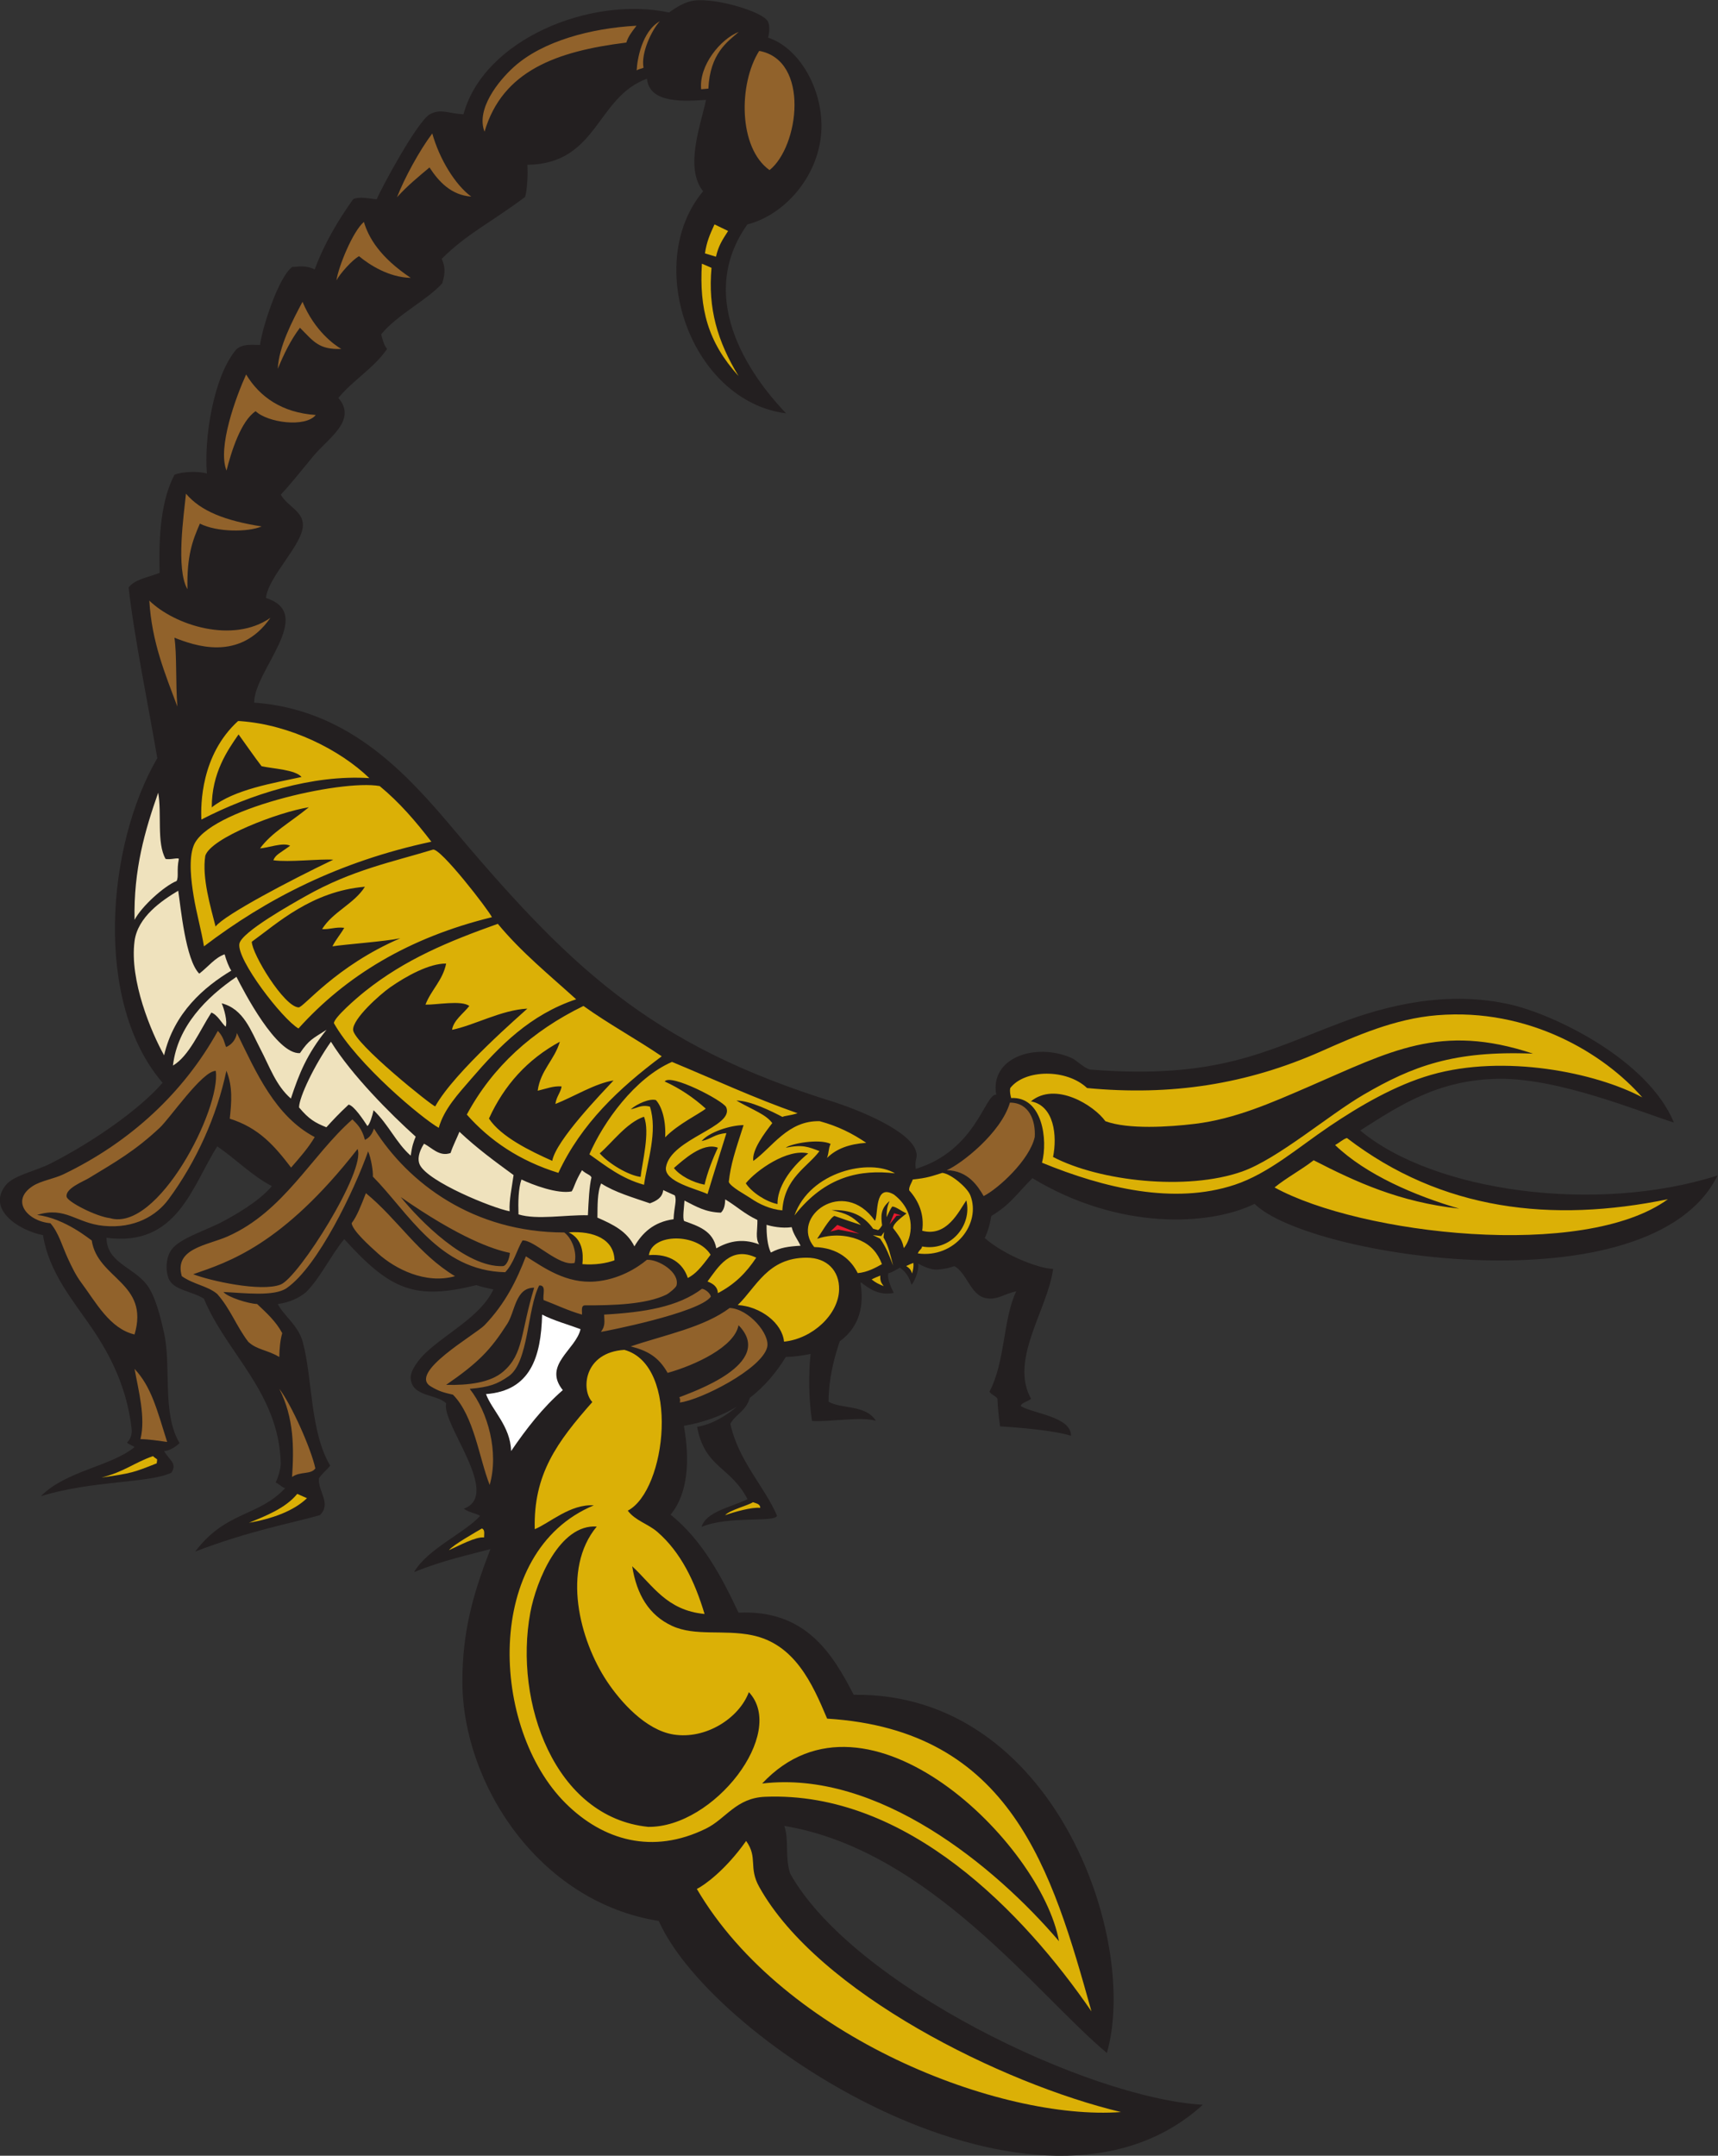 <?xml version="1.0" encoding="UTF-8" standalone="no"?>
<svg
   xmlns:dc="http://purl.org/dc/elements/1.1/"
   xmlns:cc="http://creativecommons.org/ns#"
   xmlns:rdf="http://www.w3.org/1999/02/22-rdf-syntax-ns#"
   xmlns:svg="http://www.w3.org/2000/svg"
   xmlns="http://www.w3.org/2000/svg"
   viewBox="0 0 687.187 862.173"
   height="862.173"
   width="687.187"
   xml:space="preserve"
   id="svg2"
   version="1.1"><rect x="0" y="0" width="687.187" height="862.173" fill="#333333" stroke="none"/><defs
     id="defs6" /><g
     transform="matrix(1.333,0,0,-1.333,0,862.173)"
     id="g10"><g
       transform="scale(0.1)"
       id="g12"><path
         id="path14"
         style="fill:#231f20;fill-opacity:1;fill-rule:evenodd;stroke:none"
         d="m 2304.7,6354.97 c 97.6,-31.91 168.68,-163.27 159.52,-286.16 -9.86,-132.22 -110.88,-246.28 -221.55,-274.24 -178.41,-250.98 63.91,-511.45 116.12,-566.91 -286.29,37.01 -430.27,449.75 -249.06,666.28 -55.8,70.98 -8.05,195.94 8.87,274.23 -61.71,-3.64 -170.07,-12.82 -177.25,63.59 -153.31,-55.9 -146.63,-255.31 -358.91,-258.33 2.05,-28.55 -0.56,-75.36 -6.8,-96.47 -102.29,-76.57 -175.66,-110.89 -250.21,-185.71 13.88,-29.54 7.5,-53.44 1.46,-73.53 -43.79,-49.32 -136.73,-94.99 -183.14,-153.02 4.3,-16.02 8.19,-32.4 17.73,-43.72 -39.27,-57.52 -102.33,-93.69 -146.23,-147.05 57.74,-67 -29.664,-119.87 -75.328,-174.88 -37.543,-45.22 -69.063,-85.46 -97.481,-115.25 20.86,-35.95 66.465,-49.03 66.465,-91.41 0,-58.71 -104.414,-153.91 -110.781,-218.6 150.758,-48 -35.789,-217.28 -35.445,-313.97 272.61,-19.74 442.59,-197.94 576.04,-353.73 368.25,-438.71 607.24,-673.22 1169.82,-846.54 69,-22.89 217.99,-82.38 239.26,-143.09 8.41,-23.94 -4.07,-22.07 0,-55.64 182.31,55.63 207.56,226.41 241.56,222.58 -19.38,111.07 115.95,156.66 223.71,111.28 19,-8 36.31,-29.57 57.61,-35.78 380.1,-30.2 526.76,54.77 748.86,139.11 142.37,54.08 324.72,99.21 514.01,55.64 128.96,-29.68 410.15,-163.34 489.53,-353.9 -102.55,32.42 -344.51,133.42 -524.98,131.34 -181.78,-2.1 -297.74,-79.33 -416.53,-155 219.03,-183.3 706.68,-251.27 1072.32,-135.13 -198.88,-402.64 -1226.07,-246.64 -1389.28,-85.02 -134.09,-65.67 -405.36,-80.78 -666.74,77.07 -51.98,-52.89 -66.39,-78.83 -123.27,-113.6 -3.76,-23.78 -10.22,-46.09 -19.66,-66.09 64.53,-56.19 171.04,-93.18 205.17,-92.44 -16.06,-121.97 -131.8,-272.21 -66.31,-389.57 -5.56,-7.25 -30.49,-11.76 -30.58,-22.36 38.1,-22.8 150.99,-31.51 150.57,-88.85 -52.23,16.29 -155.96,24.86 -212.86,28.14 -3.97,26.88 -6.57,54.3 -7.82,81.82 -0.36,7.69 -23.5,15.41 -23.64,23.12 47.19,89.55 40.18,217.13 79.85,300.14 -37.68,-7.4 -57.33,-27.77 -93.05,-19.88 -43.74,9.69 -55.78,76.21 -92.41,95.6 -14.9,-5.27 -31.38,-8.79 -49.58,-10.27 -26.25,-2.13 -59.11,18.12 -59.17,18.12 3.4,-24.66 -14.35,-59.57 -20.17,-63.75 -5.73,21.29 -15.6,37.5 -34.35,51.57 -3.48,-1.98 -26.63,-16.19 -34.8,-16.9 -5.49,-18.4 13.79,-53.34 16.12,-59.04 -46.62,-9.18 -76.22,15 -98.63,31.78 -0.33,-1.17 -0.67,-2.33 -1.01,-3.5 13.16,-80.04 -12.45,-137.36 -62.49,-173.53 -18.52,-55.22 -33.07,-114.42 -33.6,-181.06 38.09,-22.79 111.59,-8.3 142.04,-57.32 -45.67,13.34 -134.7,-3.87 -191.59,-0.61 -9.6,65.04 -10.97,134.53 -4.43,201.31 -23.06,-5.29 -47.99,-8.42 -74.32,-9.39 -28.97,-47.19 -64.13,-88.81 -107.97,-122.66 -11.52,-40.49 -44.5,-50.04 -58.27,-78.2 24.66,-111.68 102.88,-188.23 140.02,-275.47 -6.12,-21 -144.87,0.9 -226.18,-33.32 12.08,45 87.5,58.77 137.57,82.93 -50.09,98.14 -128.89,94.18 -151.16,217.28 46.65,7.29 87.72,34.42 119.28,60.35 -44.58,-26.75 -96.96,-46.52 -159.04,-57.57 18,-100.59 13.58,-201.72 -39.87,-266.29 93.32,-75.26 151.37,-182.17 203.83,-294.11 200.13,9.32 281.09,-121.01 345.61,-246.4 600.85,8.03 857.46,-732.931 759.74,-1074.67 -205.98,171.368 -532.49,609.59 -967.99,681.192 15.05,-45.117 1.03,-90.782 17.72,-143.067 186.78,-334.14 893.75,-673.828 1238.1,-693.535 -487.41,-444.433 -1470.01,184.629 -1632.47,551.543 -361.42,57.07 -589.34,413.927 -589.34,718.277 0,151.94 33.04,265.53 84.2,397.45 -69.46,-18.77 -139.48,-32.99 -228.95,-68.85 39.23,68.63 151.41,117.21 197.93,168.2 -11.87,8.75 -29.08,8.3 -48.91,21.78 114.46,41.95 -67.5,254.16 -53.01,316.05 -27.13,28.66 -102.68,18.21 -106.34,75.51 -1.52,23.73 25.74,57.87 44.31,75.51 63.47,60.29 165.9,109.86 203.83,190.78 -19.81,4.2 -33.5,7.09 -50.95,12.95 -184.59,-45.51 -257.61,-15.57 -396.6,138.07 -41.415,-50.39 -71.505,-116.31 -114.966,-159.55 -21.711,-17.5 -48.633,-30.32 -84.426,-35.2 18.371,-36.15 61.574,-63.4 75.328,-115.25 29.516,-111.27 21.082,-266.96 81.871,-369.61 -7.855,-10.96 -28.527,-27.76 -33.613,-38.52 -4.012,-38.4 38.777,-75.04 2.633,-110.12 -83.098,-23.82 -208.664,-45.91 -373.961,-109.1 92.687,122.48 188.441,103.3 269.894,190.16 -9.605,1.97 -17.078,12.01 -28.445,16.85 3.285,6.39 15.715,38.73 15.156,58.66 -5.996,212.46 -163.441,329.53 -230.421,492.85 -36.165,23.14 -91.524,25.27 -105.735,60.13 -11.488,28.19 -6.707,66.66 8.25,86.9 26.473,35.86 103.414,56.82 159.52,87.44 64.554,35.25 112.293,68.48 141.797,103.34 -62.383,32.81 -107.551,81.05 -163.95,119.22 -75.949,-119.71 -120.023,-302.4 -332.332,-274.22 0.895,-73.91 77.508,-86.52 119.641,-139.1 26.961,-33.65 42.953,-100.61 53.172,-147.05 22.437,-102.01 -7.067,-239.01 46.422,-329.94 -11.969,-11.86 -32.946,-23.95 -46.422,-23.79 15.808,-27.7 40.234,-36.57 21.933,-65 -67.668,-31.92 -237.824,-22.82 -391.617,-70.43 75.121,76.46 211.41,89.59 281.063,147.34 -4.094,3.73 -21.059,9.83 -22.414,13.69 9.136,9.28 15.808,22.41 13.55,41.96 -13.824,119.41 -60.703,215.93 -119.644,302.05 -57.617,84.2 -128.258,166.54 -146.223,278.22 -71.121,13.44 -171.371,77.48 -110.773,151.03 23.363,28.36 90.433,42.02 132.926,63.58 121.41,61.6 263.074,158.03 336.769,242.44 -206.957,240.43 -168.894,710.93 -15.984,974.09 -22.172,133.57 -71.094,371.81 -85.934,512.34 19.403,24.99 60.551,30.47 93.051,43.72 -3.445,114.38 4.883,218.19 44.312,294.1 22.454,9.56 69.848,11.59 97.485,3.98 -8.895,99.74 17.855,289.03 88.125,372.18 17.344,15.15 37.14,14.44 71.39,13.34 5.602,48.61 54.629,203.05 96.387,234.09 16.738,-0.03 38.305,6.81 67.57,-7.55 29.028,78.62 69.825,146.68 115.215,210.64 18.62,9.56 50.24,1.37 70.89,0 15.11,36.14 123.12,235.99 160.13,255.38 32.92,17.24 54.19,1.93 100.18,-0.55 60.57,224.77 380.99,355.76 617.05,305.56 22.53,16.59 48.55,32.41 75.32,35.77 65.75,8.27 208.14,-33.66 221.56,-63.58 5.64,-12.58 4.45,-31.77 0,-47.7 v 0" /><path
         id="path16"
         style="fill:#ffffff;fill-opacity:1;fill-rule:evenodd;stroke:none"
         d="m 1626.75,2523.65 c 34.66,-17.93 76.69,-29.26 115.2,-43.73 -14.12,-61.89 -113.91,-107.24 -53.17,-182.83 -60.74,-52.83 -109.66,-116.25 -155.08,-182.81 -2.1,75.1 -57.92,122.75 -75.34,170.9 133.6,10 165.11,111.56 168.39,238.47 v 0" /><path
         id="path18"
         style="fill:#dbb006;fill-opacity:1;fill-rule:evenodd;stroke:none"
         d="m 2106.17,5676.77 c 9.61,-4.15 19.22,-8.3 28.83,-12.45 -11.03,-122.02 17.85,-220.56 81.13,-324.63 -92.34,101.72 -118.05,202.08 -109.96,337.08 z m 37.83,117.88 c -14.76,-32.14 -23.49,-52.64 -28.67,-87.03 11.02,-3.29 22.05,-6.58 33.07,-9.89 7.76,32.82 17.65,48.06 36.4,77.15 -13.61,6.59 -27.21,13.19 -40.8,19.77 v 0" /><path
         id="path20"
         style="fill:#91622b;fill-opacity:1;fill-rule:evenodd;stroke:none"
         d="m 1980,6404.14 c -24.28,-25.91 -57.28,-95.51 -48.99,-139.2 -5.95,-3.98 -11.96,-2.59 -20.52,-8.39 1.25,32 15.9,117.73 69.51,147.59 z M 1297.11,6067.5 c 21.39,-76.44 68.83,-154.45 116.94,-189.46 -60.03,4.45 -97.14,44.41 -125.29,87.43 -32.92,-27.74 -66.49,-54.91 -97.48,-89.38 21.91,56.58 66.77,139.45 105.83,191.41 z m -205.18,-265.46 c -33.52,-28.25 -76.82,-135.33 -82.32,-175.47 9.6,19.22 48.06,62.4 67.68,72.62 33.07,-27.21 90.07,-63.38 155.25,-65.03 -93.14,62.25 -126.7,121.22 -140.61,167.88 z M 907.75,5562.41 c 36.852,-88.61 97.06,-130.14 116.37,-141.43 -67.612,-2.34 -82.557,21.99 -124.077,63.59 -27.414,-36.35 -48.18,-78.66 -66.465,-123.2 2.774,66.42 44.574,145.44 74.172,201.04 z M 738.539,5344.36 c 40.742,-67.33 107.559,-114.66 208.863,-121.55 -30.726,-38.26 -143.851,-23.27 -180.293,11.37 -44.32,-29.13 -73.254,-121.93 -87.382,-178.14 -27.895,69.19 28.578,221.7 58.812,288.32 z M 558.07,4986.67 c 44.149,-52.28 117.035,-80.85 226.766,-98.26 -40.969,-17.67 -133.789,-17.49 -185.051,8.49 -22.113,-51.02 -39.414,-95.65 -37.285,-196.92 -35.316,61.17 -10.629,224.16 -4.43,286.69 z m -110,-320.83 c 76.246,-74.23 250.426,-130.06 363.352,-51.66 -93.258,-134.05 -230.426,-82.01 -288.024,-59.61 7.586,-49.28 3.204,-135.55 8.864,-206.68 -36.742,98.2 -76.867,193.37 -84.192,317.95 z m 1461.79,1724.9 c -17.29,-23.07 -23.92,-31.33 -30.54,-50.55 -208.87,-25.96 -371.55,-84.28 -425.39,-267.4 -26.07,67.08 40.55,151.62 88.62,194.75 85.74,76.89 229.92,115.7 367.31,123.2 z m 399.28,-433.21 c -93.77,66.82 -93.4,258.91 -31.03,357.7 152.81,-28.08 119.44,-287.32 31.03,-357.7 z m -92.23,414.62 c -34.57,-29.77 -86.56,-65.1 -91.29,-170.11 l -21.67,-1.89 c -7.02,70.94 57.96,150.82 112.96,172 v 0" /><path
         id="path22"
         style="fill:#ed192d;fill-opacity:1;fill-rule:evenodd;stroke:none"
         d="m 2704.09,2821.39 -13.95,-1.19 -20.78,-25.67 13.57,33.2 21.16,-6.34 z m -212.31,-48.52 24.03,5.82 62.82,-12.19 -66.09,26.25 -20.76,-19.88 v 0" /><path
         id="path24"
         style="fill:#efe2bd;fill-opacity:1;fill-rule:evenodd;stroke:none"
         d="m 2375.61,2785.96 c 5.16,-21.88 17.9,-36.94 26.58,-55.65 -35.94,-2.2 -60.09,-5.08 -89.08,-20.45 -10.14,20.04 -13.3,53.62 -12.84,83.19 14.23,-4.5 45.77,-11.33 75.34,-7.09 z M 474.656,4089.55 c 11.317,-62.71 -5.101,-150.3 22.157,-198.71 14.339,-3.27 38.324,4.95 39.882,0 -7.054,-34.11 0.102,-52.18 -6.601,-66.09 -38.309,-15.65 -105.539,-76.78 -126.332,-116.74 -3.192,151.24 31.312,268.68 70.894,381.54 z m 199.399,-484.87 c 4.504,-17.28 13.34,-39.63 20,-48.95 -80.832,-48.58 -172.106,-125.96 -201.668,-254.21 -38.078,68.3 -104.34,224.28 -88.625,342.91 9.597,72.47 81.133,121.17 131.019,151.02 7.492,-48.92 21.883,-207.57 63.141,-248.85 28.113,21.74 46.641,47.62 76.133,58.08 z m 305.75,-226.54 c -59.141,-73.4 -82.211,-131.46 -106.957,-206.3 -44.934,38.9 -63.618,95.6 -92.45,150.66 -27.351,52.27 -49.027,118.15 -115.203,135.12 6.938,-15.12 18.149,-54.96 11.907,-70.16 -11.11,9.08 -24.547,36.22 -42.922,42.35 -34.688,-53.79 -66.825,-130.69 -115.211,-158.98 13.648,117.64 99.859,204.5 190.539,266.28 22.168,-43.98 119.996,-233.15 190.535,-228.97 27.293,39.98 36.922,42.68 79.762,70 z m 13.297,-35.77 c 62.058,-100.08 179.028,-217.23 254.238,-284.85 -6.31,-15.66 -10.76,-27.09 -14.96,-56.95 -43.71,38.24 -65.61,92.54 -111.4,136.27 -4.11,-18.01 -11.23,-41.78 -18.43,-47.52 -11.67,17.87 -40.25,61.38 -56.5,64.37 -28.4,-26.33 -48.214,-47.64 -66.714,-68.05 -33.898,13.7 -52.426,24.18 -82.039,59.65 0.379,31.08 46.086,126.96 95.805,197.08 z m 385.508,-270.26 c 54.18,-50.68 105.52,-88.2 162.48,-129.84 -4.79,-35.45 -13.98,-76.14 -11.83,-108.62 -52.27,9.92 -244.85,88.36 -269.58,139.53 -7.23,14.96 -4.04,37.13 12.58,63.15 22.63,-10.78 45.9,-40.1 79.75,-27.81 7.38,22.53 17.95,42.18 26.6,63.59 z m 367.77,-115.25 c 15.38,-13.52 24.03,-12.7 28.42,-21.49 -6.69,-28.14 -8.55,-69.47 -10.69,-113.65 -67.12,1.66 -152.8,-14.59 -208.27,2.62 -1.2,36.83 -0.55,77.36 8.87,104.68 34.7,-16.56 108.8,-44.2 150.72,-35.72 8.48,13.38 9.37,27.54 30.95,63.56 z m 57.61,-39.75 c 41.24,-26.6 95.04,-41.93 146.22,-59.61 19.74,7.46 37.34,16.86 39.89,39.75 17.53,-8.27 23.53,-10.84 34.67,-15.86 6.82,-15.04 -1.78,-32.91 -3.66,-71.59 -60.25,-8.22 -94.21,-41.69 -117.45,-81.46 -22.36,44.92 -62.21,65.06 -110.98,86.25 0.46,35.37 -0.57,77.4 11.31,102.52 z m 372.21,-47.7 c 36.94,-22.57 56.03,-42.48 96.53,-61.87 0.69,-28.54 -6.95,-55.18 5.38,-73.26 -54.78,21.09 -96.95,6.11 -128.7,-11.74 -9.64,53.07 -55.66,67.13 -96.38,81.89 -5.68,7.76 -0.03,43.3 0.84,61.37 35.78,-18.26 62.33,-34.71 109.23,-36.31 9.65,8.58 12.49,23.24 13.1,39.92 v 0" /><path
         id="path26"
         style="fill:#dbb006;fill-opacity:1;fill-rule:evenodd;stroke:none"
         d="m 2393.32,3127.75 c -25.5,-7.81 -39.68,-7.46 -45.36,-11.03 -30.96,16.15 -96.48,49.16 -138.15,49.06 52.34,-29.65 88.08,-41.31 107.53,-67.58 -23.25,-30.17 -61.58,-80.52 -56.95,-113.53 56.57,40.04 103.97,122.15 199.4,119.24 56.17,-15.41 97.66,-36.7 139.53,-64.85 -51.27,-3.67 -89.47,-17.5 -117.71,-45.49 6.22,16.98 3.62,25.94 10.63,42.37 -35.29,16.52 -119.53,0.54 -134.36,-11.53 50.96,10.34 68.04,2.19 101.01,-10.23 -34.64,-47.25 -105.24,-80.04 -111.38,-177.83 -35.39,3.01 -68.77,18.14 -95.98,37.03 -12.34,8.57 -60.37,33.94 -64.68,48.53 6.09,54.26 18.75,90.57 44.37,170.26 -39.58,-0.2 -104.07,-21.12 -125.91,-47.87 30.23,6.36 38.02,21.01 74.46,23.84 -19.63,-63.22 -37.59,-119.19 -56.74,-182.83 -31.46,15.3 -132.06,36.74 -124.6,80.92 14.7,85.82 206.86,120.53 180.61,179.86 -11.24,20.82 -167.16,101.54 -184.51,77.04 46.1,-20.98 86.49,-48.36 123.2,-81.49 -17.63,-14.92 -83.69,-46.35 -121.81,-86.19 2.66,47.09 -8.43,90.66 -27.67,111.78 -18.89,5.56 -56.3,-10.88 -75.64,-27.56 19.57,3.22 30.8,14.65 57.6,7.95 23.93,-75.1 -7.92,-163.67 -17.72,-234.48 -67.79,18.68 -114.35,56.41 -163.95,91.41 42.15,97.23 136.6,229.02 247.9,277.27 127.71,-52.98 244.77,-107.78 376.88,-154.07 z m -917.23,588.22 c -249.55,-61.01 -438.63,-176.25 -580.481,-333.86 -48.5,28.17 -185.941,206.66 -177.246,254.37 6.446,35.28 159.684,120.61 199.407,143.07 138.76,78.47 259,101.84 381.07,139.11 21.59,7.73 167.82,-181.91 177.25,-202.69 z m -720.567,-73.62 c 0.563,-36.64 96.481,-194.57 140.293,-197.01 15.125,-0.84 110.314,123.54 305.254,207.4 -45.48,-9.56 -168.55,-18.48 -203.543,-24.22 10.043,20.14 24.523,36.29 35.443,55.64 -27.05,3.08 -41.454,-5.2 -66.454,-3.97 31.976,52.13 96.024,75.5 128.504,127.19 -160.348,-13.59 -264.09,-110.86 -339.497,-165.03 z m 383.797,467.08 c 59.34,-48.79 108.71,-106.52 155.09,-166.93 -277.95,-59.36 -496.211,-172.28 -682.39,-313.98 -7.762,48.17 -22.582,99.34 -31.012,151.03 -7.297,44.69 -15.66,110.29 0,151.03 41.433,107.82 441.782,199.87 558.312,178.85 z M 616.047,3900.5 c -10.567,-66.27 16.195,-154.5 30.816,-212.49 26.321,34.88 226.282,139.88 353.207,200.54 -43.629,2.81 -131.863,-8.35 -179.789,-1.69 6.379,16.8 20.071,21.29 50.27,43.59 -21.602,11.08 -67.485,-7.07 -90.153,-7.82 35.016,47.49 85.989,74.37 146.387,123.21 -90.183,-14.11 -293.23,-91.35 -310.738,-145.34 z m 492.253,232.78 c -171.265,10.9 -356.808,-48.41 -504.023,-124.32 -2.136,44.13 -1.527,193.45 109.661,295.21 0.757,0.69 7.656,0.09 8.867,0 148.343,-10.99 297.805,-86.08 385.495,-170.89 z m -203.437,3.44 c -19.511,22.25 -84.531,24.42 -120.027,32.32 -20.504,26.65 -49.207,68.09 -68.984,95.39 -32.375,-46.7 -80.77,-115.43 -80.368,-218.88 68.036,54.34 186.039,72.88 269.379,91.17 z m 823.997,-666.99 c -138.3,-46.41 -229.07,-139.1 -314.81,-238.64 -38.54,-44.76 -81.82,-90.58 -97.48,-147.07 -49,27.52 -244.56,190.01 -314.61,313.99 0.5,16.87 67.12,74.68 93.06,95.39 120.83,96.47 251.5,150.28 398.79,202.69 71.2,-86.02 154.32,-153.05 235.05,-226.36 z m -558.52,35.59 c -30.54,-21.39 -111.98,-93.92 -110.77,-127.18 1.41,-39.66 239.05,-230.35 246.43,-229.7 57.74,104 261.3,278.78 276.44,293.29 -77.95,-3.92 -159.63,-50.32 -225.99,-63.59 4.76,28.84 32.69,47.31 51.87,71.54 -24,18.04 -99.06,3.02 -131.63,3.97 17.05,44.32 51.88,72.7 62.03,123.21 -49.79,0.86 -119.44,-37.26 -168.38,-71.54 z m 815.32,-206.67 c -127.39,-95.06 -241.43,-202.09 -310.17,-349.74 -116.36,36.05 -205.46,96.56 -274.73,174.86 77.47,143.81 195.96,250.82 350.06,325.91 74.62,-53.63 158.38,-99.05 234.84,-151.03 z m -518.43,-186.79 c 36.1,-55.06 124.76,-97.88 189.88,-126.9 11.37,61.88 148.75,203.2 183.85,241.15 -54.45,-8.34 -119.91,-49 -174.34,-70.54 2.72,22.3 16.7,35.91 18.54,52.71 -24.34,1.95 -45.05,-6.62 -71.71,-12.97 8.25,61.49 50.5,92.49 66.47,147.06 -97.53,-52.96 -167.29,-130.81 -212.69,-230.51 z m 1218.34,-164.42 c -102.6,12.15 -208.78,-7.42 -301.73,-126.42 46.8,132.73 226.93,171.99 301.73,126.42 z m -753.26,169.94 c -52.4,-17.91 -95.73,-78.24 -132.75,-109.96 27.62,-31.25 86.16,-66.05 122.76,-70.66 4.24,41.72 29.09,135.39 9.99,180.62 z m 89.93,-153.98 c 17.46,-22.76 56.44,-43.36 91.92,-49.96 8.19,36.38 24.98,79.08 39.89,110.97 -45.31,17.39 -103.9,-36.85 -131.81,-61.01 z m 215.67,-45.82 c 17.51,-27.07 60.84,-55.41 95.16,-62.29 -1.17,47.8 35.5,106.45 92.18,152 -62.7,15.33 -156.17,-50.98 -187.34,-89.71 v 0" /><path
         id="path28"
         style="fill:#dbb006;fill-opacity:1;fill-rule:evenodd;stroke:none"
         d="m 2682.53,2883.77 c 70.27,-54.28 53.71,-132.56 29.51,-160.61 -3.99,15.45 -3.59,23.7 -32.22,60.06 -0.25,14.67 31.09,36 40.39,44.03 -15.4,6.71 -31.38,20.17 -42.6,20.66 -7.04,-8.18 -12.08,-22.32 -17.38,-32.05 0.96,15.92 -0.15,28.09 9.17,48.55 -28.02,-23.43 -25.95,-45.76 -22.54,-72.93 -3.79,-6.17 -7.58,-11.23 -11.7,-14.25 -4.65,1.13 -9.68,2.48 -15,3.96 -28.84,40.39 -67.1,57.64 -124.65,55.88 45.79,-10.08 60.99,-18.11 87.92,-44.63 -25.89,8.4 -54.23,18.34 -79.77,27.31 -14.34,-6.47 -44.28,-58.81 -51.61,-68.66 59.3,20.04 108.5,4.61 130.05,-5.15 31.51,-14.26 51.77,-37.54 64.35,-70.9 -18.38,-10.41 -44.07,-24.59 -72.63,-26.9 -19.64,38.87 -57.69,76.18 -130.6,78.21 -74.72,89.82 88.27,212.5 182.17,78.77 11.14,16.48 -2.73,113.49 57.14,78.65 z m -41.01,-243.16 c -9.07,-3.6 -17.6,-6.74 -26.02,-11.47 12.47,-10.02 20.96,-13.73 36.14,-20.16 -7.7,10.28 -11.01,16.12 -10.12,31.63 z m 77.62,28.71 c 7.28,3.43 13.97,6.81 21.73,9.31 0.89,-12.44 -0.77,-19.35 -3.93,-31.54 -3.5,9.8 -6.05,14.75 -17.8,22.23 z m -66.29,102.14 c -2.8,-4.08 -5.6,-8.14 -8.41,-12.22 -8.42,0.97 -16.82,1.95 -25.23,2.91 7.11,-3.11 14.68,-7.44 21.81,-10.55 18.63,-27.05 27.14,-50.62 39,-80.76 -7.92,29.34 -13.27,57.89 -28.93,84.57 0.43,6.58 1.33,9.45 1.76,16.05 v 0" /><path
         id="path30"
         style="fill:#dbb006;fill-opacity:1;fill-rule:evenodd;stroke:none"
         d="m 1706.46,2770.47 c 76.41,4.94 136.28,-21.29 137.41,-83.89 -23.94,-8.98 -58.94,-14.57 -96.26,-11.54 3.23,32.52 0.8,75.33 -41.15,95.43 z M 2754,2707.23 c 5.54,12.91 11.46,11.5 12.88,20.84 84.65,-15.9 151.19,62.73 132.81,138.45 -22.62,-33.06 -58.21,-110.78 -132.43,-91.31 6.96,49.01 -10.51,89.36 -38.96,121.18 -1.95,9.84 7.91,23.75 10.65,32.63 44.62,4.65 56.73,10.02 88.62,19.89 26.07,-2.66 75.07,-44.07 84.2,-67.58 33.07,-85.18 -47.09,-189.4 -157.77,-174.1 z m -236.11,-107.82 c -1.18,-75.11 -79.82,-148.26 -165.29,-156.91 -5.31,56.17 -71,105.59 -138.84,109.82 55.63,53.36 89.78,142.52 207.4,142.06 60.21,-0.22 97.62,-38.79 96.73,-94.97 z m -248.63,95.12 c -30.35,-45.62 -63.85,-79.49 -115.04,-106.44 -0.83,18.67 -13.64,28.14 -31.19,34.92 31.4,42.48 69.17,107.97 146.23,71.52 z m -205.35,-61.09 c -14.02,44.31 -53.84,73.67 -116.78,68.71 9.4,65.92 144.96,66.76 185.17,1.19 -30.54,-41.33 -45.56,-57.75 -68.39,-69.9 v 0" /><path
         id="path32"
         style="fill:#dbb006;fill-opacity:1;fill-rule:evenodd;stroke:none"
         d="m 470.258,2077.42 c -69.457,-27.52 -76.035,-30.02 -165.863,-42.69 67.918,16.97 98.179,44.7 154.55,64.23 15.45,-13.67 12.993,-4.14 11.313,-21.54 z m 975.762,-195.47 c 9.26,-3.61 6.71,-14.78 6.5,-26.89 -25.23,2.75 -74.9,-24.71 -105.22,-38.15 11.66,15.55 81.9,54.93 98.72,65.04 z m 813.38,78.79 c 9.27,-3.61 21.99,-4.8 21.77,-16.93 -25.23,2.77 -77.66,-12.25 -105.21,-21.93 13.88,15.54 68.14,28.75 83.44,38.86 z m -1367.498,24.98 29.25,-12.93 c -40.781,-38.94 -103.773,-61.27 -174.019,-73.79 48.703,20.2 109.285,43.05 144.769,86.72 v 0" /><path
         id="path34"
         style="fill:#dbb006;fill-opacity:1;fill-rule:evenodd;stroke:none"
         d="m 1883.75,1935.43 c 22.5,-30.12 60.7,-39.43 88.62,-63.59 70.41,-60.92 112.35,-148.42 141.79,-246.41 -113.6,10.7 -155.31,85.9 -217.12,143.07 13.43,-84.55 49.96,-146.66 119.64,-178.85 69.03,-31.88 153.99,-10.51 239.28,-27.81 128.18,-26.02 181.4,-144.2 225.99,-250.39 552.46,-34.4 674.75,-454.634 793.16,-878.345 -202.71,295.137 -552.72,661.215 -979.27,643.845 -87.5,-3.55 -117.14,-65.8 -177.24,-95.368 -160.42,-78.945 -308.93,-35.566 -420.96,75.508 -226.76,224.84 -248.69,755.96 84.19,894.24 -70.29,4.72 -132.67,-53.2 -177.24,-71.54 -4.21,165.29 67.02,261.52 172.81,381.54 -34.38,35.78 -25.99,148.88 96.15,156.56 168.31,-46.46 126.61,-421.76 10.2,-482.46 z M 3363.73,131.055 C 3003.85,104.395 2353.14,353.184 2091,800.449 c 22.16,10.723 86.34,56.719 147.92,144.004 36.06,-50.527 6.28,-78.594 39.19,-137.773 177.02,-318.164 731.23,-591.133 1085.62,-675.625 z M 1591.29,1629.39 c -49.81,-269.08 73.03,-613.94 353.69,-642.71 197.07,-2.383 417.3,281.45 302.12,404.26 -29.42,-78.62 -129.59,-142.58 -225.99,-127.19 -84.17,13.42 -159.27,98.83 -199.4,158.98 -82.98,124.42 -137.12,337.29 -31.01,465 -111.06,7.91 -181.62,-162.22 -199.41,-258.34 z m 695.69,-512.69 c 347.1,41.56 698.94,-248.321 890.65,-472.95 -52.2,290.801 -575.16,809.88 -890.65,472.95 v 0" /><path
         id="path36"
         style="fill:#dbb006;fill-opacity:1;fill-rule:evenodd;stroke:none"
         d="m 5004.98,2869.88 c -252.67,-183.83 -923.71,-105.84 -1180.41,35.3 36.81,29.88 80.2,52.59 117.34,81.54 127.73,-65.63 257.62,-125.43 436.55,-145.12 -133.83,39.28 -279.23,101.7 -372.21,190.76 14.56,8.03 22.48,16.84 35.44,21.16 284.12,-217.89 614.5,-255.3 963.29,-183.64 z m -77.07,305.57 c -139.28,74.41 -414.16,130.52 -633.64,67.56 -107.96,-30.98 -214.98,-93.71 -305.75,-155 -93.38,-63.07 -181.81,-141.12 -283.6,-174.87 -182.23,-60.48 -391.78,-10.21 -578.21,66.25 18.02,67.99 1.79,198.89 -92.56,194.05 -2.03,8.94 -4.69,17.32 -2.76,29.82 43.34,56.64 168.94,58.64 230.58,0.14 251.92,-24.08 479.17,11.15 702.91,110.4 104.37,46.29 220.1,97.63 347.11,108.06 276.19,22.68 501.57,-115.59 615.92,-246.41 z m -1001.43,31.8 c -109.83,-47.48 -219.96,-96.66 -341.19,-111.29 -76.61,-9.26 -199.5,-17.39 -268.4,7.95 -34.03,47.57 -149.43,120.11 -223.45,59.61 70.08,-13.07 79.22,-103.58 66.46,-166.92 139.22,-72.77 400.95,-102.3 567.19,-43.73 106.77,37.64 259.64,169.36 364.26,230.43 147.29,86.01 271.42,132.93 508.66,123.3 -278.88,92.76 -428.2,6.69 -673.53,-99.35 v 0" /><path
         id="path38"
         style="fill:#91622b;fill-opacity:1;fill-rule:evenodd;stroke:none"
         d="m 653.684,3374.87 c 18.519,-19.6 19.281,-36.12 24.808,-48.4 16.988,6.87 29.766,23.44 32.336,42.05 57.613,-117.89 114.555,-249.46 233.527,-312.31 -19.992,-33.73 -45.73,-62.3 -70.894,-91.41 -48.742,63.58 -95.34,118.83 -183.992,146.63 5.34,50.31 9.285,96.15 -10.098,143.93 -28.277,-134.34 -89.613,-272.39 -174.215,-386.49 -35.156,-47.41 -100.5,-88.17 -194.449,-78.93 -82.816,8.11 -113.742,59.24 -199.352,32.74 84.645,-10.24 159.422,-74.69 163.899,-76.47 17.285,-115.62 174.078,-126.76 128.508,-282.19 -74.801,17.46 -116.637,97.66 -159.524,155 -16.941,22.66 -28.785,47.74 -39.879,71.55 -18.175,39 -27.722,78.06 -53.171,107.3 -67.696,5.55 -121.188,66.78 -53.169,111.29 24.953,16.33 63.718,21.62 93.05,35.78 201.203,96.99 360.793,245.86 462.614,429.93 z M 3104.96,3056.58 c -15.34,-69.2 -109.08,-154.76 -153.31,-177.32 -17.49,30.13 -47.11,76.4 -110.78,77.6 43.19,18.51 163.2,111.81 189.6,202.85 57.73,0 77.49,-53.83 74.49,-103.13 z M 838.008,2301.07 c 36.64,-47.38 95.117,-178.69 108.262,-238.82 -13.571,-19.42 -44.926,-8.15 -69.829,-25.69 5.762,88.6 5.856,177.52 -38.433,264.51 z m -434.246,59.63 c 50.676,-53.9 67.195,-122.26 97.804,-219.08 -30.433,4.02 -53.972,8.01 -80.086,8.44 16,64.65 -6,146.29 -17.718,210.64 z m 694.178,527.31 c 96.33,-79.18 156.93,-182.56 267.37,-249.12 -88.52,-25.02 -179.78,22.15 -230.42,67.57 -27.43,24.59 -76.84,69.2 -79.75,91.41 16,20.82 28.29,52.97 42.8,90.14 z m 941.89,-628.05 c 1.87,5.16 1.1,12.91 -1.66,15.55 34.6,14.39 291.44,100.15 177.92,216.35 -12,-64.85 -128.81,-119.42 -212.7,-143.09 -27.13,47.73 -59.8,66.48 -110.78,79.47 103.02,34.81 219.72,57.31 296.88,115.28 57.3,-2.39 122.36,-79.03 112.46,-118.01 -16.59,-65.43 -200.61,-158.6 -262.12,-165.55 z m -944.75,787.89 c 19.7,9.67 23.88,26.15 27.05,34.04 103.39,-164.6 298.96,-311.71 571.08,-311.83 23.18,-17.52 38.94,-58.81 31.02,-91.41 -47.37,-11.72 -121.18,70 -156.42,67.52 -16.81,-27.63 -25.22,-67.19 -51.84,-95.35 -198.26,4.04 -291.73,180.33 -397.15,286.88 1.18,14 -4.74,53.51 -14.16,75.8 -41.27,-116.35 -150.558,-345.41 -244.5,-410.37 -37.859,-26.2 -128.808,-14.34 -189.746,-11.65 13.191,-15.95 75.508,-35.19 101.133,-36.05 28.078,-26.47 56.746,-52.44 75.324,-87.42 -6.043,-21.1 -8.324,-45.53 -8.863,-71.56 -34.32,21.21 -67.039,21.05 -93.051,45.62 -35.598,46.45 -53.719,99.22 -93.258,143.57 -29.304,24.52 -69.683,27.86 -106.148,53.25 -24.035,83.53 76.406,92.32 137.371,119.25 169.047,74.63 251.496,242.91 374.468,351.22 13.72,-13.85 28.25,-25.98 37.69,-61.51 z M 579.641,2644.77 c 50.015,-19.36 202.996,-53.95 262.449,-30.94 53.808,20.84 257.05,343.16 230.77,406.62 C 847.133,2731.48 684.984,2681.29 579.641,2644.77 Z m 622.949,231.5 c 57.47,-71.35 195.09,-210.96 305.8,-207.25 11.01,0.37 20.13,20.73 21.67,39.83 -50.18,10.06 -151.22,44.72 -327.47,167.42 z m 375.42,-177.75 c 54.51,-34.5 121.27,-82.62 208.26,-75.51 69.33,5.66 125.06,40 154.88,65.12 34.85,1.71 99.16,-37.45 88.82,-77.06 -1.74,-6.66 -22.54,-23.75 -31.02,-27.81 -60.2,-28.88 -157.84,-32.17 -243.7,-31.8 -12.68,-0.54 -8.1,-16.58 -8.87,-27.81 -41.5,11.78 -76.83,29.12 -115.2,43.71 -3.29,15.61 9.35,45.47 -13.3,43.71 -36.04,-70.21 -31.36,-230.29 -91.22,-272.03 -34.87,-24.33 -58.22,-32.85 -117.19,-38.1 55.37,-70.39 87.87,-190.9 59.89,-288.34 -31.68,80.49 -46.69,206.46 -110.14,270.8 -27.64,6.25 -41.91,10.17 -65.13,23.96 -73.4,40.69 132.54,156.16 159.84,184.5 63,65.37 97.3,136.79 124.08,206.66 z m -55.62,-202.15 c -50.64,-79.36 -86.64,-116.43 -183.67,-183.52 65.34,-1.6 132.8,5.92 172.14,40.49 60.94,53.11 51.07,117.25 92.04,251.05 -56.52,0 -57.08,-71.28 -80.51,-108.02 z m 280.81,-24.55 c 13.61,18.36 10.32,30.02 9.65,51.83 120.94,6.78 221.53,23.09 293.57,77.46 10.97,-1.4 25.44,-14.49 26.64,-23.51 -34.5,-48.91 -319.62,-104.59 -329.86,-105.78 z m -1324.114,612.2 c -73.856,-68.94 -130.117,-101.01 -212.691,-151.01 -16.551,-10.02 -71.082,-30.96 -66.469,-55.65 2.945,-15.74 88.367,-59.27 130.035,-64.31 143.93,-42.76 333.5,327.93 317.512,441.89 -40.602,0 -136.961,-141.56 -168.387,-170.92 v 0" /></g></g></svg>